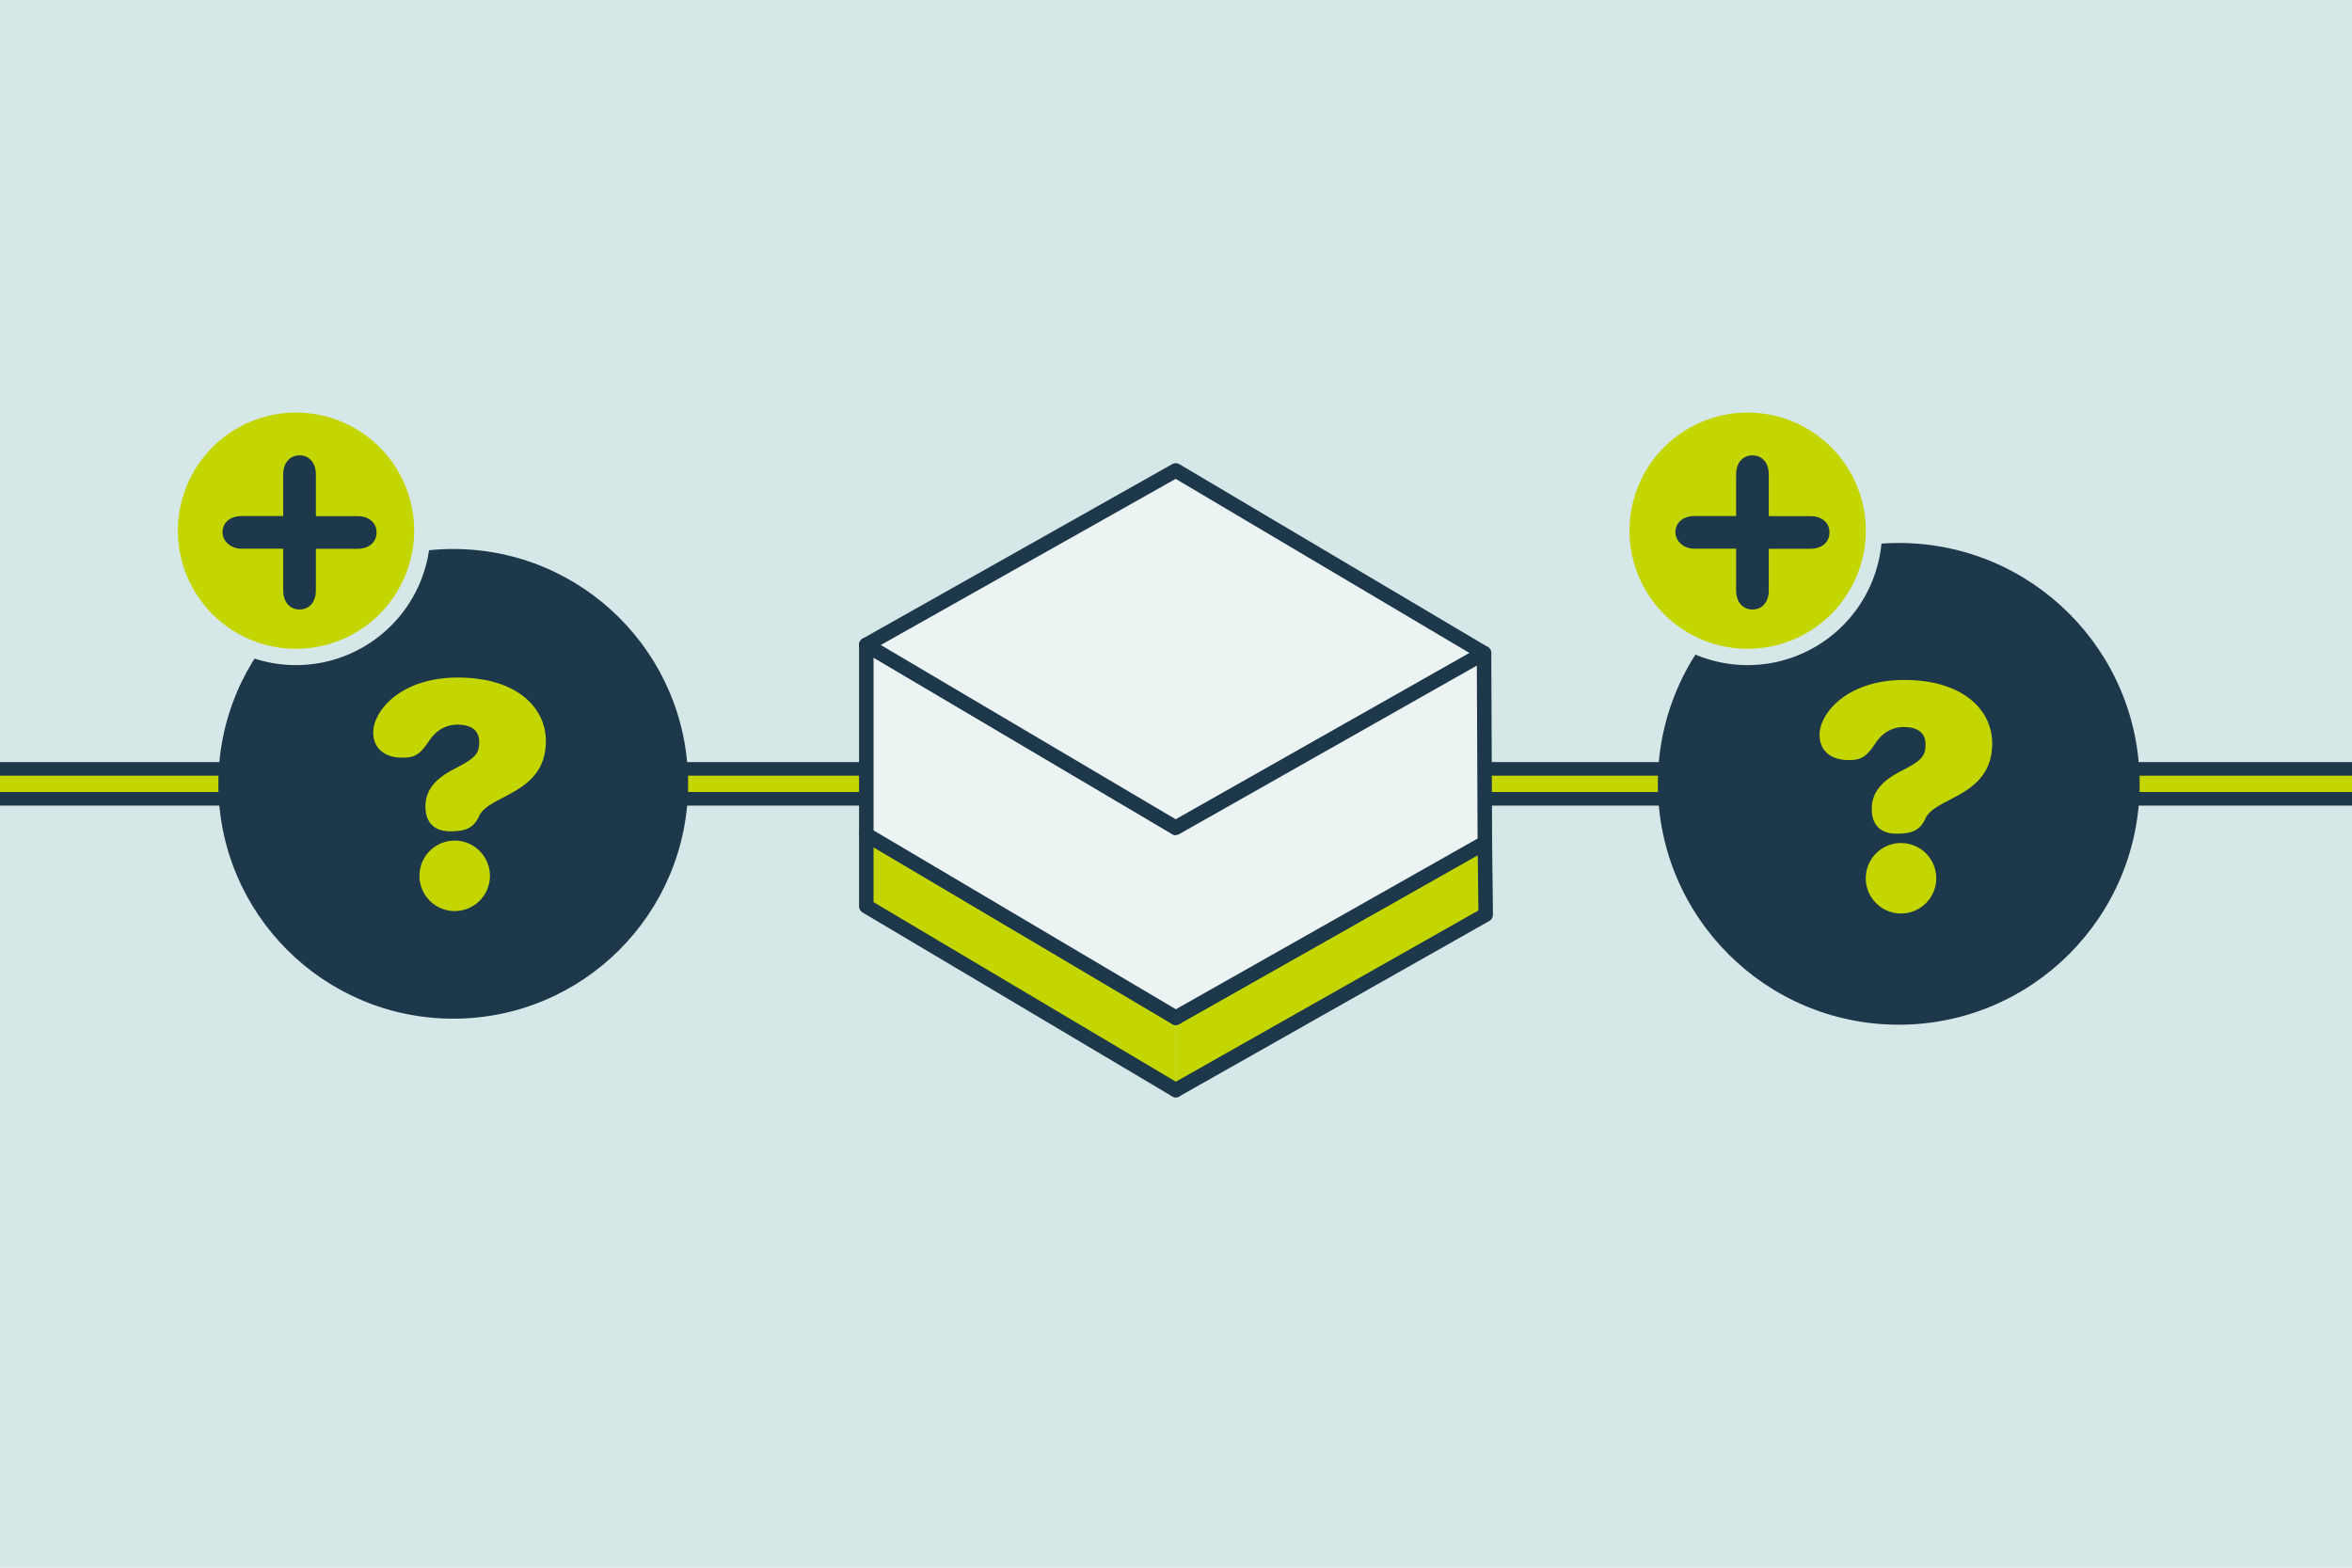 <svg xmlns="http://www.w3.org/2000/svg" viewBox="0 0 1296 864"><defs><style>.cls-1,.cls-2,.cls-3{fill:#d6e7e7;}.cls-2,.cls-4,.cls-5{stroke:#1e384b;}.cls-2,.cls-3,.cls-4,.cls-5{stroke-linecap:round;stroke-linejoin:round;}.cls-2{stroke-width:24px;}.cls-3{stroke:#c4d600;}.cls-3,.cls-8{stroke-width:9px;}.cls-4,.cls-7,.cls-8{fill:#c4d600;}.cls-4,.cls-5{stroke-width:8px;}.cls-5{fill:#ebf3f3;}.cls-6{fill:#1e384b;}.cls-8{stroke:#d6e7e7;stroke-miterlimit:10;}</style></defs><g id="Background_color" data-name="Background color"><rect class="cls-1" width="1296" height="864"/></g><g id="DC-DC_converter_icon_and_label" data-name="DC-DC converter icon and label"><line class="cls-2" x1="817.85" y1="432" x2="1303.07" y2="432"/><line class="cls-3" x1="817.85" y1="432" x2="1303.07" y2="432"/><line class="cls-2" y1="432" x2="485.22" y2="432"/><line class="cls-3" y1="432" x2="485.22" y2="432"/><polyline class="cls-4" points="647.87 560.85 477.35 459.92 477.35 499.47 647.87 600.77"/><polyline class="cls-4" points="647.87 560.85 818.19 464.48 818.65 504.11 647.87 600.77"/><polyline class="cls-5" points="647.87 456.19 477.35 355.4 477.35 459.92 647.87 560.85"/><polygon class="cls-5" points="647.87 259.29 477.35 355.4 647.87 456.19 817.73 359.98 647.87 259.29"/><polyline class="cls-5" points="647.87 456.19 817.73 359.98 818.19 464.48 647.87 560.85"/><circle class="cls-6" cx="249.75" cy="432" r="129.43"/><path class="cls-7" d="M252.1,399.37c-5,0-10.92,1.9-15.59,8.83-5.37,8.14-8.32,9.36-14.9,9.36-9.19,0-15.94-4.68-15.94-14,0-11.43,14.72-30.14,46.6-30.14,32.57,0,48.51,16.63,48.51,35,0,29.28-31.36,29.46-36.73,41.24-3.12,6.93-7.79,8.49-15.94,8.49-9.87,0-13.68-5.89-13.68-13.69,0-10.05,6.93-16.11,16.11-20.79,11.09-5.72,13.51-8,13.51-14.73C264.05,401.79,258.68,399.37,252.1,399.37Zm-1.56,63.92a19.41,19.41,0,1,1-19.4,19.41A19.38,19.38,0,0,1,250.54,463.29Z"/><circle class="cls-6" cx="1046.25" cy="432" r="132.75"/><path class="cls-8" d="M163.13,362.07a69.59,69.59,0,1,1,69.58-69.59A69.67,69.67,0,0,1,163.13,362.07Z"/><path class="cls-8" d="M963,362.07a69.59,69.59,0,1,1,69.58-69.59A69.67,69.67,0,0,1,963,362.07Z"/><path class="cls-6" d="M156.06,261.46c0-6.15,3.45-10.5,9-10.5s9,4.35,9,10.5v23H197c6.3,0,10.49,3.6,10.49,9s-4.19,9-10.49,9H174.06v22.95c0,6.15-3.45,10.5-9,10.5s-9-4.35-9-10.5V302.41H133.11c-6.3,0-10.5-4.5-10.5-9,0-5.4,4.2-9,10.5-9h22.95Z"/><path class="cls-6" d="M956.64,261.46c0-6.15,3.45-10.5,9-10.5s9,4.35,9,10.5v23h22.94c6.3,0,10.5,3.6,10.5,9s-4.2,9-10.5,9H974.64v22.95c0,6.15-3.45,10.5-9,10.5s-9-4.35-9-10.5V302.41H933.69c-6.3,0-10.5-4.5-10.5-9,0-5.4,4.2-9,10.5-9h22.95Z"/><path class="cls-7" d="M1049.05,400.7c-5,0-10.91,1.91-15.59,8.84-5.37,8.14-8.32,9.35-14.9,9.35-9.18,0-15.94-4.67-15.94-14,0-11.43,14.73-30.14,46.61-30.14,32.57,0,48.51,16.63,48.51,35,0,29.28-31.36,29.45-36.73,41.24-3.12,6.93-7.8,8.48-15.94,8.48-9.88,0-13.69-5.89-13.69-13.68,0-10.05,6.93-16.11,16.11-20.79,11.09-5.72,13.52-8,13.52-14.73C1061,403.13,1055.64,400.7,1049.05,400.7Zm-1.56,63.93a19.41,19.41,0,1,1-19.4,19.41A19.38,19.38,0,0,1,1047.49,464.63Z"/></g></svg>